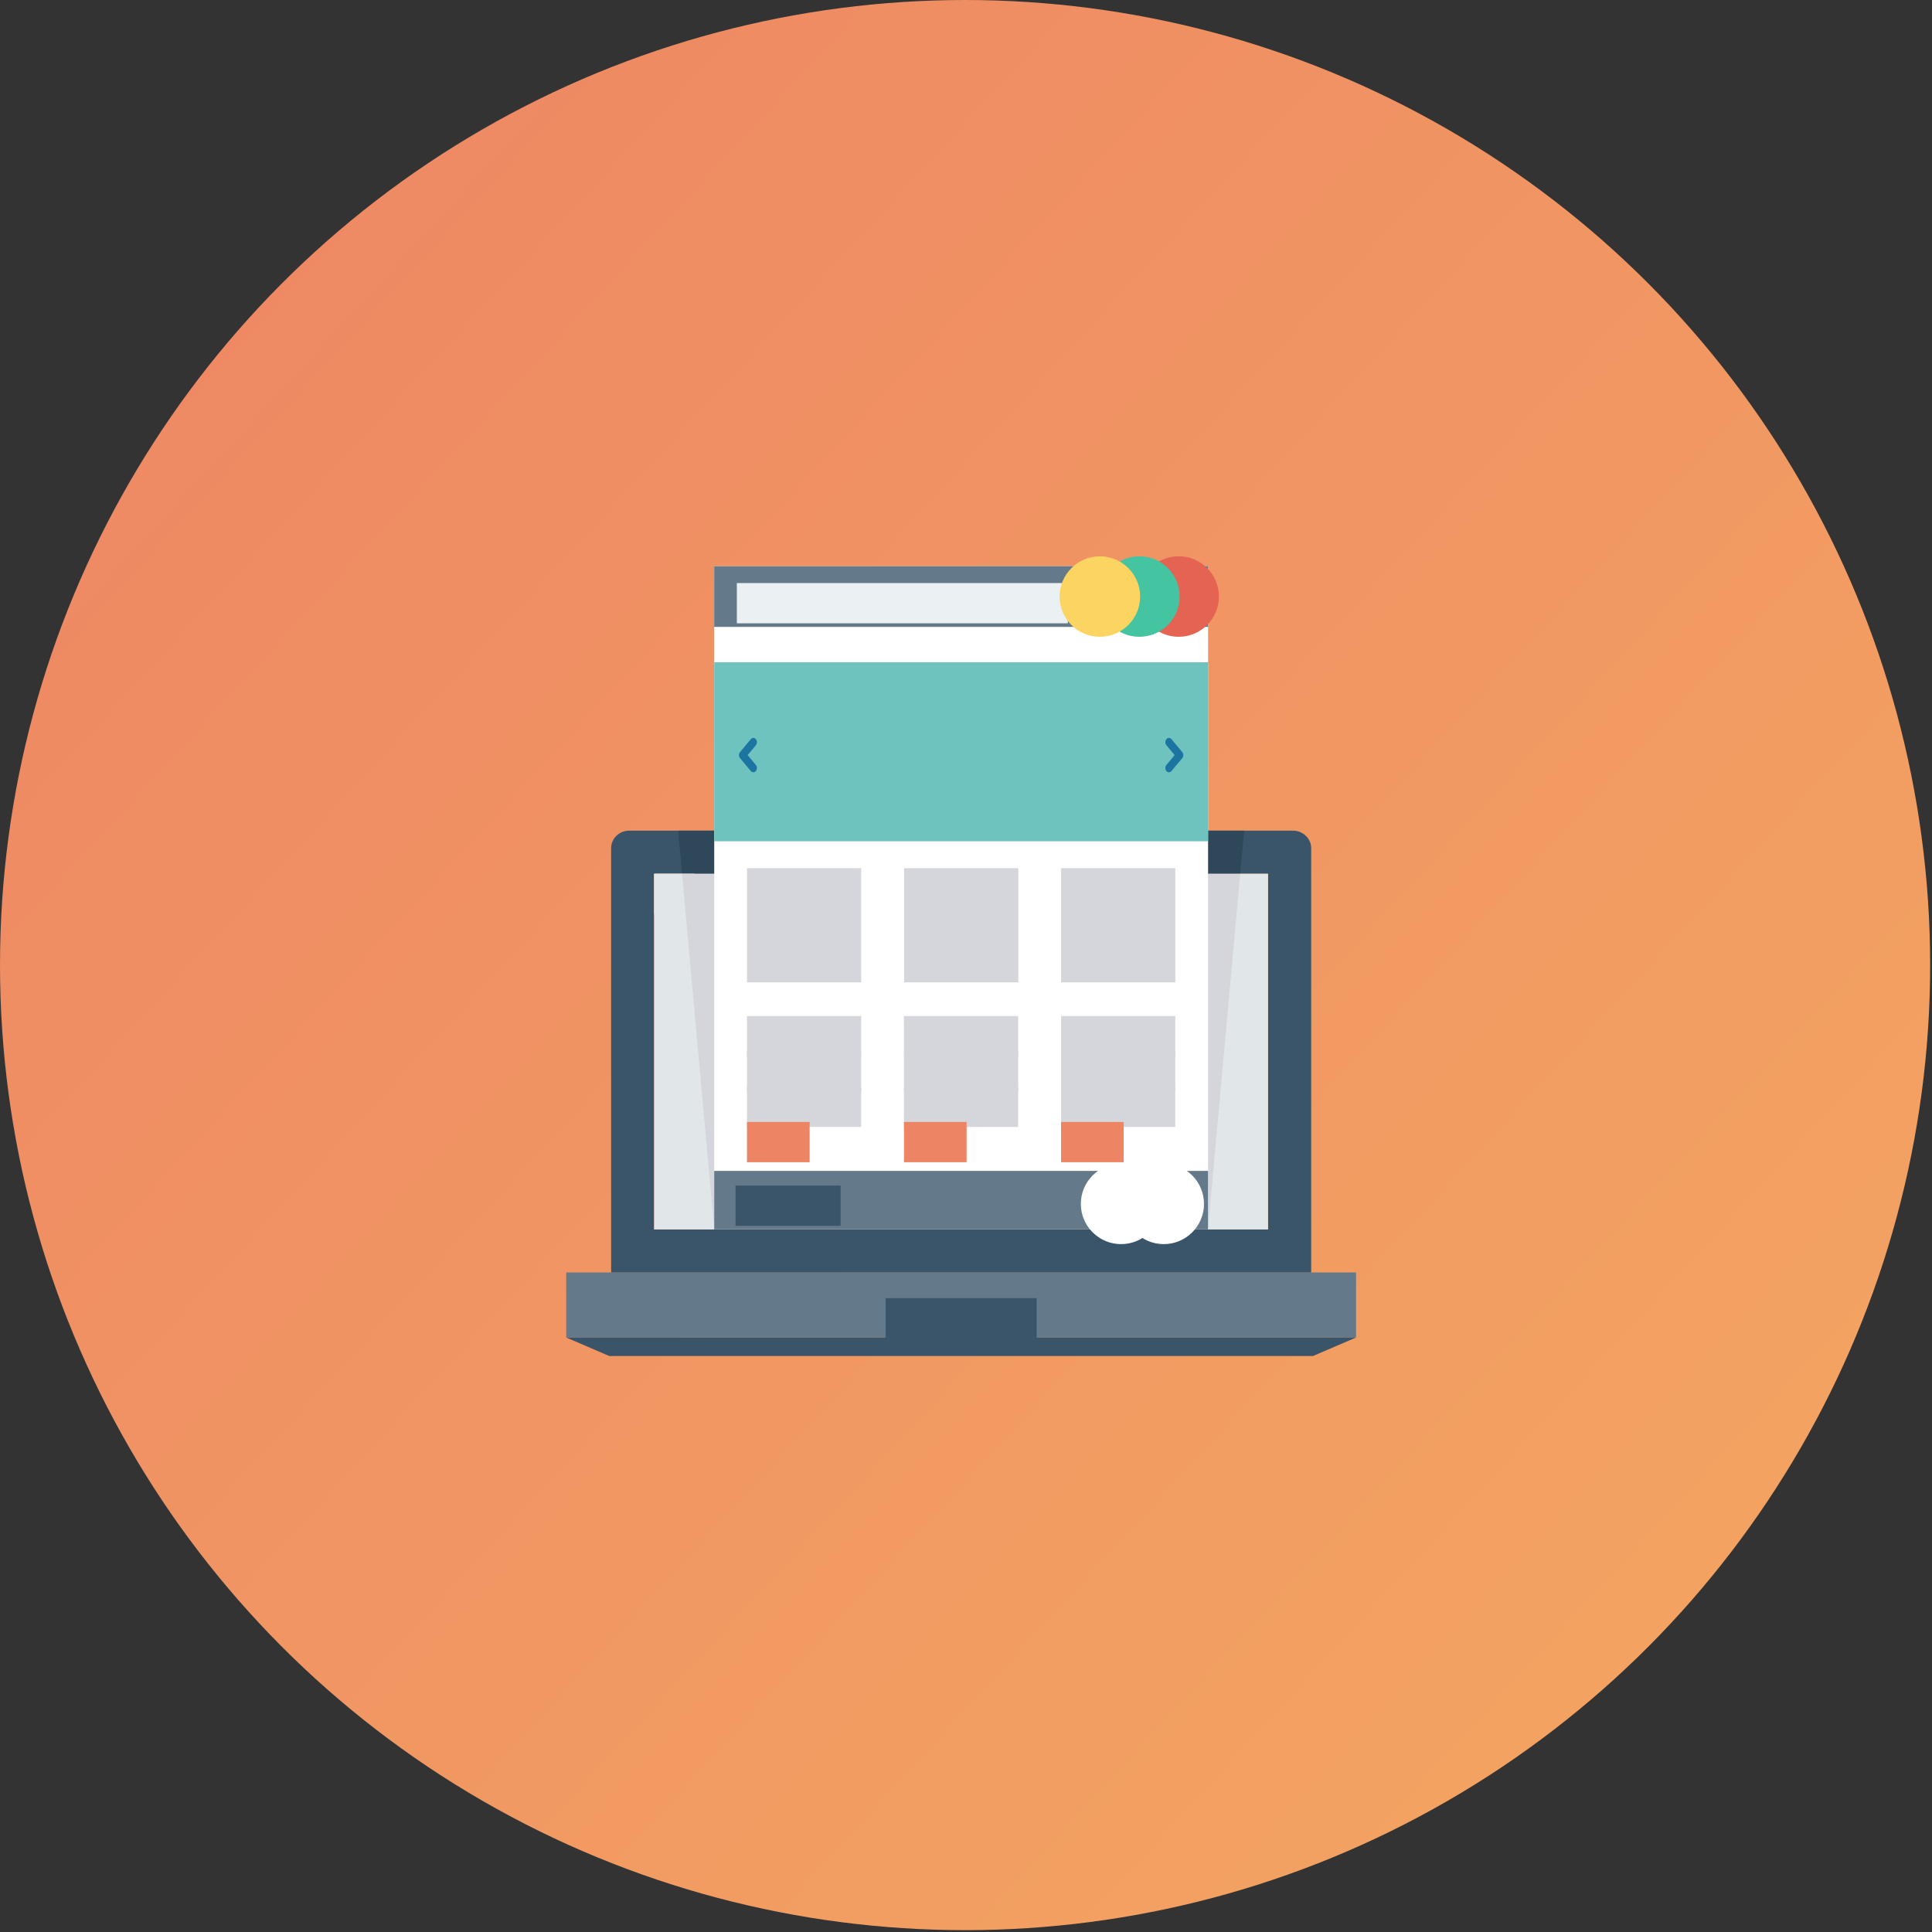 <?xml version="1.0" encoding="UTF-8"?>
<svg width="48px" height="48px" viewBox="0 0 48 48" version="1.1" xmlns="http://www.w3.org/2000/svg" xmlns:xlink="http://www.w3.org/1999/xlink">
    <rect x="0" y="0" width="48" height="48" fill="#333333" stroke="none"/>
    <title>ui</title>
    <defs>
        <linearGradient x1="0%" y1="0%" x2="182.69%" y2="168.116%" id="linearGradient-1">
            <stop stop-color="#ED8464" offset="0%"></stop>
            <stop stop-color="#FAC35F" offset="100%"></stop>
        </linearGradient>
    </defs>
    <g id="service" stroke="none" stroke-width="1" fill="none" fill-rule="evenodd">
        <g id="Desktop-HD" transform="translate(-816, -3142)" fill-rule="nonzero">
            <g id="iconset" transform="translate(576, 3022)">
                <g id="ui" transform="translate(240, 120)">
                    <circle id="Oval" fill="url(#linearGradient-1)" cx="23.977" cy="23.977" r="23.977"></circle>
                    <g id="Group-10" transform="translate(14, 14)">
                        <path d="M18.12,6.637 L16.91,6.637 L2.848,6.637 L1.635,6.637 C1.384,6.637 1.183,6.83 1.183,7.074 L1.183,17.617 L18.576,17.617 L18.576,7.074 C18.576,6.83 18.371,6.637 18.12,6.637 Z M17.505,10.945 L17.505,16.545 L2.252,16.545 L2.252,16.545 L2.251,16.545 L2.251,7.709 L2.252,7.709 L2.252,7.707 L2.945,7.707 L13.037,7.707 L16.813,7.707 L17.505,7.707 L17.505,10.945 L17.505,10.945 Z" id="Shape" fill="#3A556A"></path>
                        <polygon id="Path" fill="#E1E6E9" points="16.813 7.709 2.945 7.709 2.252 7.709 2.252 16.545 17.504 16.545 17.504 7.709"></polygon>
                        <polygon id="Path" fill="#2F4859" points="13.037 7.707 16.813 7.707 16.91 6.637 2.848 6.637 2.945 7.707"></polygon>
                        <rect id="Rectangle" fill="#64798A" x="0.067" y="17.614" width="19.624" height="1.615"></rect>
                        <g id="Group" transform="translate(0, 18.188)" fill="#3A556A">
                            <polygon id="Path" points="1.137 1.502 18.62 1.502 19.691 1.042 0.067 1.042"></polygon>
                            <rect id="Rectangle" x="8.002" y="0.065" width="3.753" height="1"></rect>
                        </g>
                        <g id="Group" transform="translate(2.23, 7.666)" fill="#E1E6E9">
                            <rect id="Rectangle" x="0.022" y="0.042" width="1" height="1"></rect>
                            <polygon id="Path" points="15.274 0.043 15.274 8.879 0.022 8.879 0.022 8.88 15.275 8.88 15.275 3.279 15.275 0.042 14.583 0.042 14.583 0.043"></polygon>
                        </g>
                        <polygon id="Path" fill="#D5D6DB" points="16.013 16.53 16.813 7.709 2.945 7.709 3.744 16.53"></polygon>
                        <g id="Group" transform="translate(2.927, 0)" fill="#FFFFFF">
                            <polygon id="Path" points="0.018 7.722 0.018 7.724 13.886 7.724 13.886 7.722 10.11 7.722"></polygon>
                            <rect id="Rectangle" x="0.818" y="0.067" width="12.269" height="16.463"></rect>
                        </g>
                        <rect id="Rectangle" fill="#64798A" x="3.744" y="15.091" width="12.269" height="1.452"></rect>
                        <rect id="Rectangle" fill="#6FC3BE" x="3.744" y="2.454" width="12.269" height="4.447"></rect>
                        <rect id="Rectangle" fill="#64798A" x="3.744" y="0.067" width="12.269" height="1.508"></rect>
                        <rect id="Rectangle" fill="#EBF0F3" x="4.307" y="0.486" width="8.224" height="1"></rect>
                        <circle id="Oval" fill="#E56353" cx="15.284" cy="0.821" r="1"></circle>
                        <circle id="Oval" fill="#44C4A1" cx="14.307" cy="0.821" r="1"></circle>
                        <circle id="Oval" fill="#FCD462" cx="13.326" cy="0.821" r="1"></circle>
                        <g id="Group" transform="translate(13.519, 15.401)" fill="#FFFFFF">
                            <ellipse id="Oval" cx="0.334" cy="0.509" rx="1" ry="1"></ellipse>
                            <ellipse id="Oval" cx="1.394" cy="0.509" rx="1" ry="1"></ellipse>
                        </g>
                        <rect id="Rectangle" fill="#3A556A" x="4.274" y="15.455" width="2.611" height="1"></rect>
                        <g id="Group" transform="translate(4.53, 7.526)" fill="#D5D6DB">
                            <rect id="Rectangle" x="0.029" y="0.044" width="2.837" height="2.837"></rect>
                            <rect id="Rectangle" x="3.933" y="0.044" width="2.837" height="2.837"></rect>
                            <rect id="Rectangle" x="7.833" y="0.044" width="2.837" height="2.837"></rect>
                            <rect id="Rectangle" x="0.029" y="3.718" width="2.837" height="1"></rect>
                            <rect id="Rectangle" x="0.029" y="4.593" width="2.837" height="1"></rect>
                            <rect id="Rectangle" x="0.029" y="5.472" width="2.837" height="1"></rect>
                        </g>
                        <rect id="Rectangle" fill="#ED8464" x="4.559" y="13.875" width="1.556" height="1"></rect>
                        <g id="Group" transform="translate(8.432, 11.22)" fill="#D5D6DB">
                            <rect id="Rectangle" x="0.027" y="0.024" width="2.837" height="1"></rect>
                            <rect id="Rectangle" x="0.027" y="0.9" width="2.837" height="1"></rect>
                            <rect id="Rectangle" x="0.027" y="1.779" width="2.837" height="1"></rect>
                        </g>
                        <rect id="Rectangle" fill="#ED8464" x="8.459" y="13.875" width="1.556" height="1"></rect>
                        <g id="Group" transform="translate(12.334, 11.22)" fill="#D5D6DB">
                            <rect id="Rectangle" x="0.028" y="0.024" width="2.837" height="1"></rect>
                            <rect id="Rectangle" x="0.028" y="0.9" width="2.837" height="1"></rect>
                            <rect id="Rectangle" x="0.028" y="1.779" width="2.837" height="1"></rect>
                        </g>
                        <rect id="Rectangle" fill="#ED8464" x="12.362" y="13.875" width="1.556" height="1"></rect>
                        <g id="Group" transform="translate(4.321, 4.251)" fill="#1C75A1">
                            <path d="M0.395,0.936 C0.372,0.936 0.35,0.926 0.332,0.905 L0.065,0.585 C0.03,0.543 0.03,0.476 0.065,0.434 L0.332,0.114 C0.367,0.072 0.423,0.072 0.458,0.114 C0.493,0.155 0.493,0.223 0.458,0.265 L0.254,0.509 L0.458,0.754 C0.493,0.796 0.493,0.863 0.458,0.905 C0.441,0.926 0.418,0.936 0.395,0.936 Z" id="Path"></path>
                            <path d="M10.721,0.936 C10.744,0.936 10.767,0.926 10.784,0.905 L11.052,0.585 C11.087,0.543 11.087,0.476 11.052,0.434 L10.784,0.114 C10.749,0.072 10.693,0.072 10.658,0.114 C10.623,0.155 10.623,0.223 10.658,0.265 L10.863,0.509 L10.658,0.754 C10.623,0.796 10.623,0.863 10.658,0.905 C10.675,0.926 10.698,0.936 10.721,0.936 Z" id="Path"></path>
                        </g>
                    </g>
                </g>
            </g>
        </g>
    </g>
</svg>